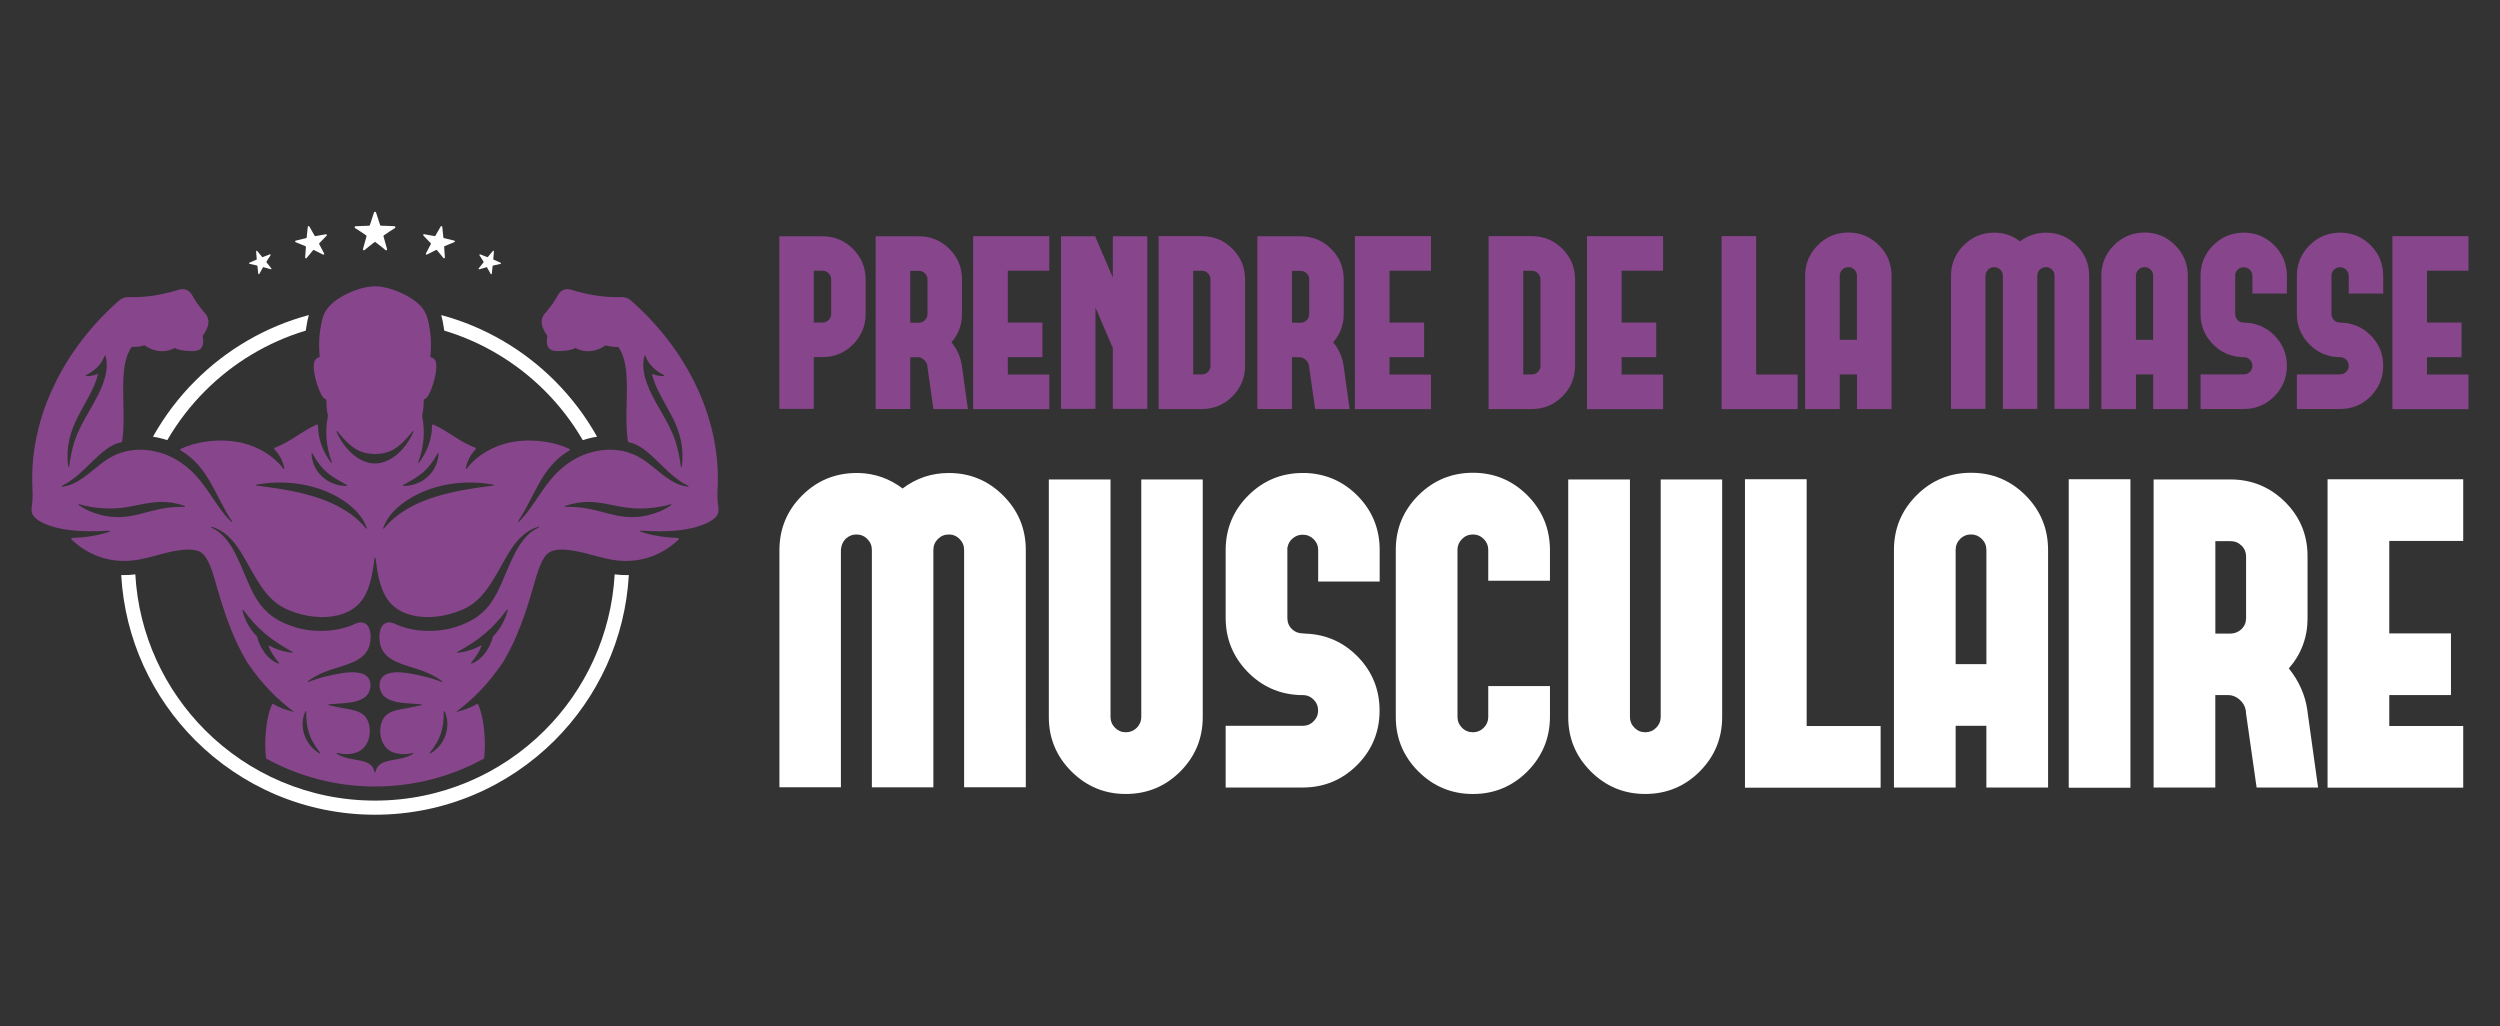 <?xml version="1.0" encoding="utf-8"?>
<!-- Generator: Adobe Illustrator 16.0.0, SVG Export Plug-In . SVG Version: 6.00 Build 0)  -->
<!DOCTYPE svg PUBLIC "-//W3C//DTD SVG 1.1//EN" "http://www.w3.org/Graphics/SVG/1.1/DTD/svg11.dtd">
<svg version="1.1" id="Calque_1" xmlns="http://www.w3.org/2000/svg" xmlns:xlink="http://www.w3.org/1999/xlink" x="0px" y="0px"
	 width="192px" height="78.834px" viewBox="0 -23.167 192 78.834" enable-background="new 0 -23.167 192 78.834"
	 xml:space="preserve">
<rect x="0" y="-23.167" width="192" height="78.834" fill="#333333" stroke="none"/>
<g>
	<g>
		<g>
			<path fill="#FFFFFF" d="M25.03-5.177c-0.268,0.043-0.535,0.091-0.801,0.143c-0.028,0.005-0.055-0.007-0.067-0.031
				c-0.131-0.236-0.267-0.474-0.404-0.707c-0.014-0.024-0.041-0.036-0.069-0.03c-0.028,0.006-0.049,0.028-0.052,0.056
				c-0.031,0.27-0.059,0.54-0.083,0.811c-0.002,0.027-0.021,0.049-0.049,0.056c-0.265,0.058-0.529,0.124-0.791,0.192
				c-0.027,0.007-0.046,0.029-0.047,0.058c-0.001,0.027,0.014,0.052,0.041,0.062c0.252,0.097,0.501,0.199,0.746,0.304
				c0.025,0.011,0.04,0.036,0.039,0.063c-0.022,0.27-0.04,0.539-0.056,0.808c0,0.028,0.014,0.053,0.038,0.063
				c0.024,0.01,0.051,0.005,0.067-0.016c0.162-0.204,0.33-0.406,0.501-0.605c0.018-0.021,0.045-0.026,0.07-0.014
				c0.237,0.113,0.472,0.23,0.703,0.351c0.023,0.012,0.051,0.007,0.069-0.013c0.018-0.02,0.021-0.048,0.008-0.073
				c-0.122-0.24-0.247-0.478-0.376-0.717c-0.012-0.024-0.01-0.053,0.009-0.074c0.182-0.195,0.369-0.389,0.56-0.579
				c0.019-0.02,0.024-0.048,0.012-0.073C25.083-5.168,25.058-5.182,25.03-5.177z M20.468-3.02c-0.013-0.016-0.015-0.037-0.004-0.054
				c0.102-0.165,0.207-0.327,0.314-0.49c0.011-0.017,0.01-0.039-0.002-0.054c-0.013-0.016-0.032-0.021-0.051-0.014
				c-0.183,0.067-0.364,0.136-0.544,0.208c-0.019,0.007-0.04,0.002-0.053-0.014l-0.379-0.455c-0.013-0.016-0.034-0.021-0.053-0.013
				c-0.019,0.008-0.03,0.026-0.028,0.046l0.049,0.59c0.002,0.02-0.01,0.038-0.027,0.046c-0.179,0.076-0.357,0.153-0.535,0.233
				c-0.018,0.008-0.028,0.026-0.025,0.046c0.002,0.02,0.017,0.036,0.036,0.04c0.191,0.041,0.38,0.083,0.567,0.128
				c0.02,0.005,0.033,0.021,0.035,0.041l0.064,0.586c0.001,0.02,0.015,0.037,0.033,0.041c0.02,0.005,0.038-0.003,0.047-0.02
				c0.09-0.167,0.185-0.332,0.28-0.498c0.011-0.017,0.029-0.025,0.048-0.02c0.185,0.051,0.368,0.103,0.549,0.158
				c0.019,0.005,0.038-0.001,0.048-0.018c0.009-0.017,0.007-0.038-0.004-0.054L20.468-3.02z M38.447-2.99
				c-0.177-0.08-0.355-0.157-0.535-0.233c-0.018-0.008-0.029-0.026-0.027-0.046l0.048-0.59c0.002-0.02-0.009-0.038-0.028-0.046
				c-0.019-0.008-0.041-0.003-0.054,0.013l-0.379,0.455c-0.012,0.016-0.033,0.021-0.051,0.014c-0.181-0.072-0.362-0.142-0.544-0.208
				c-0.019-0.007-0.039-0.002-0.051,0.014c-0.013,0.016-0.014,0.037-0.002,0.054c0.107,0.163,0.212,0.325,0.314,0.49
				c0.01,0.017,0.008,0.038-0.004,0.054l-0.367,0.462c-0.013,0.016-0.013,0.037-0.003,0.054c0.009,0.017,0.028,0.023,0.047,0.018
				c0.181-0.056,0.364-0.107,0.549-0.158c0.019-0.005,0.038,0.003,0.047,0.02c0.096,0.166,0.189,0.331,0.281,0.498
				c0.009,0.017,0.027,0.025,0.046,0.02c0.019-0.004,0.034-0.021,0.036-0.041l0.062-0.586c0.003-0.021,0.017-0.036,0.036-0.041
				c0.188-0.046,0.378-0.087,0.568-0.128c0.02-0.004,0.035-0.021,0.037-0.04C38.475-2.964,38.464-2.982,38.447-2.99z M34.889-4.689
				c-0.263-0.068-0.526-0.134-0.791-0.192c-0.027-0.006-0.046-0.028-0.049-0.056c-0.025-0.271-0.053-0.541-0.083-0.811
				c-0.004-0.028-0.024-0.05-0.052-0.056c-0.028-0.005-0.055,0.006-0.069,0.03c-0.137,0.233-0.271,0.471-0.404,0.707
				c-0.013,0.024-0.041,0.037-0.067,0.031c-0.266-0.052-0.534-0.1-0.801-0.143c-0.028-0.004-0.054,0.009-0.066,0.033
				c-0.012,0.025-0.007,0.054,0.012,0.073c0.191,0.19,0.377,0.384,0.559,0.579c0.019,0.021,0.022,0.05,0.01,0.074
				c-0.129,0.239-0.253,0.477-0.377,0.717C32.699-3.679,32.702-3.65,32.72-3.63c0.019,0.02,0.045,0.025,0.069,0.013
				c0.23-0.121,0.464-0.238,0.702-0.351c0.024-0.012,0.052-0.006,0.069,0.014c0.173,0.2,0.34,0.401,0.501,0.605
				c0.017,0.021,0.043,0.027,0.068,0.016s0.04-0.036,0.037-0.063c-0.015-0.269-0.033-0.538-0.055-0.808
				c-0.001-0.028,0.014-0.053,0.038-0.063c0.245-0.105,0.494-0.207,0.746-0.304c0.025-0.01,0.042-0.035,0.041-0.062
				C34.934-4.66,34.915-4.682,34.889-4.689z M30.291-5.793c-0.342-0.02-0.684-0.034-1.024-0.039c-0.036,0-0.065-0.021-0.075-0.055
				c-0.1-0.322-0.204-0.641-0.313-0.962c-0.011-0.034-0.042-0.055-0.079-0.055c-0.036,0-0.066,0.021-0.078,0.055
				c-0.108,0.321-0.212,0.64-0.312,0.962c-0.011,0.034-0.039,0.055-0.075,0.055c-0.342,0.006-0.684,0.019-1.025,0.039
				c-0.034,0.002-0.063,0.026-0.071,0.059c-0.009,0.033,0.005,0.066,0.034,0.085c0.287,0.178,0.568,0.365,0.842,0.553
				c0.029,0.02,0.04,0.054,0.03,0.087c-0.094,0.323-0.184,0.645-0.269,0.968c-0.008,0.032,0.003,0.066,0.03,0.086
				c0.027,0.019,0.061,0.018,0.087-0.003c0.247-0.208,0.501-0.409,0.764-0.609c0.026-0.02,0.061-0.02,0.088,0
				c0.261,0.2,0.516,0.401,0.764,0.609c0.025,0.021,0.058,0.022,0.086,0.003c0.026-0.02,0.039-0.054,0.03-0.086
				c-0.086-0.323-0.176-0.645-0.271-0.968c-0.008-0.033,0.003-0.067,0.031-0.087c0.275-0.188,0.555-0.375,0.842-0.552
				c0.03-0.019,0.043-0.052,0.035-0.085C30.354-5.769,30.326-5.791,30.291-5.793z"/>
		</g>
		<g>
			<path fill="#FFFFFF" d="M34.116,2.222c2.954,0.888,5.597,2.498,7.723,4.623c1.129,1.128,2.111,2.402,2.918,3.792
				c0.112-0.038,0.225-0.072,0.339-0.103c0.252-0.069,0.504-0.125,0.758-0.163c-0.883-1.579-1.979-3.023-3.248-4.292
				c-2.38-2.38-5.371-4.148-8.719-5.049c0.089,0.312,0.146,0.633,0.195,0.954C34.095,2.062,34.104,2.142,34.116,2.222z M48.209,21
				c-0.343,0.008-0.675-0.014-1.002-0.055c-0.265,4.67-2.267,8.873-5.37,11.975c-3.336,3.336-7.946,5.399-13.038,5.399
				c-5.091,0-9.7-2.063-13.038-5.399c-3.102-3.102-5.104-7.305-5.369-11.975C10.065,20.987,9.733,21.008,9.39,21
				c-0.027,0-0.054,0-0.081-0.002c0.279,4.945,2.4,9.401,5.689,12.688c3.532,3.532,8.413,5.718,13.803,5.718
				c5.392,0,10.271-2.186,13.806-5.718c3.287-3.287,5.408-7.743,5.687-12.688C48.265,21,48.238,21,48.209,21z M12.847,10.637
				c0.806-1.39,1.788-2.664,2.916-3.792c2.126-2.125,4.769-3.734,7.725-4.623c0.009-0.08,0.021-0.16,0.032-0.239
				c0.049-0.321,0.107-0.643,0.196-0.954c-3.348,0.9-6.339,2.668-8.718,5.049c-1.271,1.27-2.365,2.713-3.249,4.292
				c0.253,0.039,0.506,0.094,0.758,0.163C12.622,10.565,12.734,10.599,12.847,10.637z"/>
		</g>
		<g>
			<path fill="#87458C" d="M55.155,15.656c-0.098-0.62-0.042-1.127-0.027-1.735c0.063-2.553-0.54-5.105-1.67-7.475
				c-1.16-2.433-2.877-4.676-5.001-6.534c-0.202-0.177-0.447-0.266-0.716-0.258c-0.682,0.017-1.337-0.028-1.984-0.127
				c-0.646-0.1-1.277-0.252-1.914-0.451c-0.191-0.06-0.39-0.047-0.564,0.025c-0.173,0.071-0.324,0.203-0.417,0.38
				c-0.14,0.263-0.297,0.51-0.464,0.741c-0.108,0.15-0.219,0.291-0.331,0.424c-0.095,0.113-0.184,0.205-0.261,0.307
				c-0.216,0.286-0.265,0.637-0.145,0.975c0.057,0.156,0.127,0.304,0.203,0.437c0.054,0.095,0.112,0.186,0.172,0.269
				C42.009,2.782,41.989,2.969,42,3.132c0.053,0.705,0.611,0.684,1.173,0.654c0.411-0.022,0.839-0.1,1.005-0.234
				c0.336,0.192,0.705,0.271,1.074,0.252c0.437-0.021,0.871-0.181,1.255-0.451c0.31,0.095,0.654,0.135,0.978,0.127
				c0.718,0.998,0.681,2.624,0.643,4.277c-0.024,1.018-0.047,2.044,0.099,2.981c0.004,0.03,0.028,0.054,0.059,0.06
				c1.602,0.281,2.797,2.525,4.569,3.346c0.016,0.007,0.024,0.025,0.02,0.042s-0.021,0.029-0.039,0.026
				c-1.3-0.146-2.195-1.217-3.322-2.004c-1.233-0.861-2.671-1.03-4.132-0.63c-0.751,0.206-1.457,0.581-2.12,1.119
				c-1.521,1.234-2.137,2.952-3.412,4.206c-0.013,0.014-0.034,0.016-0.049,0.004c-0.013-0.014-0.017-0.033-0.006-0.05
				c1.316-1.958,1.76-4.146,3.931-5.427c0.023-0.014,0.037-0.039,0.035-0.066c-0.001-0.028-0.017-0.051-0.041-0.063
				c-1.162-0.534-2.558-0.724-3.869-0.593c-1.542,0.156-3.065,0.887-4.017,2.128c-0.01,0.014-0.028,0.018-0.044,0.011
				c-0.016-0.007-0.023-0.022-0.02-0.039c0.108-0.58,0.385-1.071,0.76-1.473c0.017-0.019,0.023-0.042,0.018-0.065
				c-0.005-0.024-0.021-0.042-0.044-0.051c-0.621-0.234-1.193-0.581-1.713-0.916c-0.482-0.312-0.966-0.623-1.509-0.862
				c-0.023-0.01-0.047-0.007-0.068,0.006c-0.021,0.014-0.033,0.036-0.033,0.061c-0.003,0.915-0.272,1.873-0.994,2.851
				c-0.011,0.015-0.031,0.019-0.046,0.011c-0.016-0.008-0.022-0.028-0.017-0.044c0.422-1.133,0.55-2.364,0.292-3.55
				c0.1-0.375,0.133-0.915,0.122-1.252c0.092-0.03,0.169-0.084,0.236-0.157c0.403-0.439,1.004-2.455,0.608-2.917
				c-0.099-0.117-0.227-0.186-0.328-0.185c0.016-0.167,0.028-0.338,0.036-0.511c0.024-0.53,0.003-1.074-0.078-1.609
				c-0.058-0.378-0.118-0.681-0.205-0.948c-0.093-0.285-0.217-0.521-0.394-0.738c-0.711-0.876-2.45-1.638-3.61-1.638
				c-1.159,0-2.897,0.762-3.608,1.638c-0.179,0.219-0.301,0.454-0.394,0.738c-0.087,0.267-0.147,0.57-0.205,0.948
				c-0.083,0.535-0.102,1.079-0.078,1.609c0.008,0.173,0.02,0.344,0.037,0.511c-0.102-0.001-0.229,0.067-0.331,0.185
				c-0.396,0.462,0.205,2.478,0.61,2.917c0.065,0.072,0.143,0.127,0.234,0.157c-0.011,0.337,0.022,0.877,0.122,1.252
				c-0.259,1.186-0.131,2.417,0.292,3.55c0.007,0.017,0,0.036-0.017,0.044c-0.016,0.008-0.036,0.004-0.046-0.011
				c-0.722-0.978-0.992-1.937-0.994-2.851c0-0.025-0.012-0.047-0.033-0.061c-0.021-0.013-0.046-0.016-0.07-0.006
				c-0.542,0.239-1.025,0.55-1.509,0.862c-0.518,0.334-1.09,0.682-1.711,0.916c-0.023,0.009-0.04,0.027-0.045,0.051
				c-0.006,0.024,0,0.047,0.018,0.065c0.375,0.402,0.652,0.893,0.761,1.473c0.003,0.017-0.005,0.032-0.021,0.039
				c-0.015,0.007-0.034,0.003-0.043-0.011c-0.953-1.241-2.475-1.972-4.018-2.128c-1.311-0.13-2.707,0.059-3.869,0.593
				c-0.024,0.011-0.039,0.034-0.041,0.063c-0.002,0.027,0.011,0.052,0.036,0.066c2.169,1.281,2.613,3.47,3.93,5.427
				c0.01,0.017,0.008,0.036-0.007,0.05c-0.014,0.012-0.035,0.01-0.049-0.004c-1.274-1.254-1.89-2.972-3.411-4.206
				c-0.663-0.539-1.369-0.914-2.12-1.119c-1.461-0.4-2.899-0.231-4.132,0.63c-1.128,0.787-2.023,1.858-3.322,2.004
				c-0.017,0.002-0.034-0.009-0.039-0.026s0.003-0.035,0.02-0.042c1.771-0.821,2.967-3.065,4.569-3.346
				c0.031-0.005,0.053-0.029,0.059-0.06C9.523,9.801,9.5,8.775,9.477,7.757C9.438,6.104,9.4,4.478,10.12,3.48
				c0.325,0.008,0.668-0.032,0.978-0.127c0.385,0.27,0.819,0.43,1.255,0.451c0.369,0.019,0.736-0.06,1.074-0.252
				c0.167,0.134,0.595,0.211,1.005,0.234c0.562,0.03,1.122,0.05,1.173-0.654c0.012-0.163-0.008-0.35-0.036-0.499
				c0.059-0.083,0.119-0.174,0.174-0.269c0.075-0.132,0.146-0.28,0.202-0.437c0.121-0.338,0.072-0.688-0.144-0.975
				c-0.077-0.102-0.167-0.193-0.261-0.307c-0.112-0.133-0.223-0.274-0.331-0.424c-0.167-0.231-0.324-0.478-0.464-0.741
				c-0.093-0.178-0.243-0.309-0.418-0.38c-0.174-0.072-0.372-0.085-0.563-0.025c-0.638,0.198-1.269,0.351-1.915,0.451
				c-0.646,0.099-1.303,0.145-1.984,0.127C9.596-0.354,9.351-0.264,9.148-0.088C7.024,1.769,5.307,4.013,4.147,6.446
				c-1.131,2.369-1.733,4.922-1.669,7.475c0.014,0.608,0.07,1.116-0.028,1.735c-0.055,0.346-0.043,0.584,0.148,0.835
				c0.337,0.444,1.257,0.748,1.771,0.876c1.325,0.328,2.791,0.282,4.043,0.227c0.019,0,0.034,0.014,0.037,0.031
				c0.004,0.018-0.007,0.035-0.024,0.039c-0.943,0.319-1.932,0.453-2.88,0.484c-0.029,0.001-0.054,0.02-0.064,0.047
				c-0.011,0.027-0.004,0.059,0.017,0.078c0.604,0.573,1.311,1.025,2.098,1.309c0.595,0.213,1.209,0.318,1.823,0.332
				c0.937,0.021,1.784-0.207,2.639-0.438c0.828-0.226,2.118-0.572,2.975-0.38c0.224,0.05,0.417,0.146,0.584,0.311
				c0.513,0.506,0.852,1.86,1.051,2.547c0.58,2.002,1.23,3.926,2.301,5.727c1.169,1.71,2.255,2.805,3.623,3.833
				c-0.63-0.149-1.158-0.341-1.594-0.609c-0.018-0.011-0.038-0.013-0.058-0.008c-0.021,0.006-0.035,0.021-0.045,0.037
				c-0.426,0.849-0.639,2.762-0.461,4.153c2.538,1.4,5.405,2.149,8.37,2.149c2.965,0,5.834-0.749,8.372-2.149
				c0.178-1.393-0.036-3.307-0.461-4.153c-0.009-0.019-0.024-0.031-0.045-0.037c-0.021-0.005-0.04-0.003-0.058,0.008
				c-0.436,0.269-0.964,0.46-1.593,0.609c1.366-1.028,2.453-2.123,3.621-3.833c1.072-1.801,1.723-3.725,2.302-5.727
				c0.199-0.687,0.539-2.041,1.051-2.547c0.168-0.164,0.36-0.261,0.585-0.311c0.856-0.192,2.146,0.154,2.974,0.38
				c0.854,0.231,1.703,0.46,2.639,0.438c0.614-0.014,1.229-0.119,1.822-0.332c0.787-0.281,1.494-0.734,2.098-1.309
				c0.021-0.021,0.028-0.051,0.017-0.078c-0.01-0.027-0.035-0.046-0.065-0.047c-0.948-0.031-1.937-0.165-2.879-0.484
				c-0.018-0.004-0.027-0.021-0.023-0.039c0.002-0.019,0.019-0.031,0.037-0.031c1.253,0.057,2.718,0.104,4.043-0.227
				c0.512-0.129,1.433-0.433,1.771-0.876C55.198,16.24,55.208,16.002,55.155,15.656z M52.361,12.657
				c-0.001,0.019-0.017,0.032-0.036,0.032c-0.018,0-0.032-0.013-0.036-0.031c-0.208-1.414-0.4-2.222-1.179-3.615
				c-0.907-1.621-2.033-3.313-1.619-4.88c0.004-0.016,0.016-0.026,0.033-0.028c0.016,0,0.028,0.008,0.035,0.023
				c0.28,0.697,0.74,1.13,1.43,1.484c0.015,0.008,0.022,0.023,0.019,0.039c-0.003,0.016-0.016,0.028-0.032,0.029
				c-0.254,0.022-0.583-0.032-0.84-0.149c-0.013-0.005-0.027-0.004-0.038,0.005c-0.011,0.008-0.016,0.021-0.013,0.036
				c0.241,1.054,1.04,2.268,1.532,3.232C52.253,10.068,52.551,11.294,52.361,12.657z M5.981,8.835
				c0.493-0.964,1.292-2.178,1.533-3.232C7.517,5.589,7.513,5.575,7.5,5.567c-0.01-0.01-0.024-0.011-0.037-0.005
				c-0.256,0.117-0.586,0.171-0.84,0.149C6.607,5.71,6.595,5.698,6.592,5.682C6.588,5.666,6.596,5.651,6.609,5.643
				c0.691-0.354,1.151-0.788,1.433-1.484c0.005-0.015,0.018-0.024,0.036-0.023C8.095,4.138,8.106,4.148,8.11,4.164
				c0.415,1.567-0.711,3.259-1.618,4.88c-0.778,1.393-0.972,2.201-1.18,3.615c-0.002,0.018-0.017,0.031-0.036,0.031
				s-0.034-0.013-0.036-0.032C5.049,11.294,5.349,10.068,5.981,8.835z M14.173,15.756c-0.603-0.004-1.223,0.038-1.834,0.16
				c-0.688,0.13-1.387,0.375-2.179,0.523c-0.396,0.074-0.801,0.115-1.199,0.106c-0.401-0.005-0.789-0.063-1.155-0.15
				c-0.659-0.157-1.266-0.424-1.764-0.776c-0.014-0.01-0.02-0.029-0.012-0.045c0.008-0.016,0.025-0.024,0.043-0.019
				c0.578,0.171,1.187,0.27,1.814,0.312c0.708,0.052,1.404,0.004,2.142-0.138c0.731-0.136,1.49-0.329,2.253-0.345
				c0.683-0.02,1.33,0.102,1.904,0.301c0.017,0.007,0.026,0.023,0.024,0.041C14.207,15.744,14.191,15.756,14.173,15.756z
				 M37.902,14.055c0.018,0.003,0.03,0.019,0.03,0.036c0,0.018-0.013,0.033-0.032,0.035c-2.911,0.362-6.48,0.928-8.412,3.296
				c-0.011,0.015-0.031,0.018-0.046,0.009c-0.016-0.009-0.022-0.026-0.016-0.044c0.553-1.595,2.458-2.675,3.99-3.12
				C34.98,13.811,36.552,13.807,37.902,14.055z M33.611,11.653c0.008-0.015,0.025-0.021,0.041-0.017
				c0.016,0.004,0.027,0.021,0.026,0.037c-0.011,0.282-0.07,0.577-0.19,0.864c-0.138,0.336-0.36,0.659-0.652,0.923
				c-0.29,0.264-0.632,0.448-0.975,0.558c-0.297,0.096-0.596,0.136-0.883,0.132c-0.016,0-0.031-0.011-0.035-0.027
				c-0.003-0.017,0.004-0.033,0.019-0.041C32.277,13.354,32.823,13.051,33.611,11.653z M25.86,9.952
				c0.016-0.009,0.036-0.006,0.048,0.008c0.553,0.686,1.002,1.116,1.442,1.376c0.404,0.239,0.93,0.362,1.449,0.364
				c0.522-0.002,1.045-0.125,1.451-0.364c0.441-0.26,0.889-0.69,1.443-1.376c0.012-0.014,0.032-0.018,0.047-0.008
				c0.016,0.01,0.021,0.029,0.014,0.046c-0.569,1.282-1.694,2.429-2.955,2.429c-1.259,0-2.385-1.146-2.953-2.429
				C25.838,9.981,25.845,9.962,25.86,9.952z M23.949,11.636c0.017-0.004,0.033,0.002,0.042,0.017c0.79,1.398,1.334,1.701,2.65,2.429
				c0.015,0.008,0.021,0.024,0.017,0.041c-0.004,0.016-0.017,0.027-0.033,0.027c-0.287,0.003-0.586-0.037-0.883-0.132
				c-0.343-0.11-0.684-0.294-0.975-0.558c-0.292-0.264-0.515-0.587-0.653-0.923c-0.118-0.287-0.178-0.582-0.189-0.864
				C23.922,11.655,23.932,11.64,23.949,11.636z M19.699,14.055c1.351-0.248,2.923-0.244,4.486,0.212
				c1.533,0.445,3.436,1.525,3.991,3.12c0.005,0.018-0.001,0.035-0.017,0.044c-0.015,0.009-0.035,0.006-0.045-0.009
				c-1.931-2.37-5.5-2.936-8.413-3.296c-0.018-0.002-0.031-0.017-0.032-0.035C19.668,14.073,19.682,14.058,19.699,14.055z
				 M22.442,26.967c-0.375-0.045-0.761-0.129-1.148-0.27c-0.204-0.074-0.409-0.166-0.608-0.275c-0.013-0.008-0.03-0.008-0.042,0.004
				c-0.012,0.009-0.016,0.025-0.01,0.039c0.161,0.445,0.381,0.75,0.784,1.279c0.011,0.014,0.011,0.029,0,0.043
				c-0.009,0.014-0.026,0.019-0.042,0.012c-0.859-0.334-1.418-1.223-1.638-2.088c-0.277-0.276-0.509-0.586-0.688-0.905
				c-0.204-0.361-0.345-0.733-0.438-1.103c-0.004-0.017,0.004-0.033,0.02-0.041c0.016-0.008,0.033-0.002,0.043,0.01
				c1.139,1.521,2.138,2.312,3.788,3.229c0.015,0.01,0.022,0.025,0.017,0.042S22.459,26.969,22.442,26.967z M24.581,34.685
				c-0.011,0.013-0.029,0.019-0.045,0.008c-0.217-0.129-0.426-0.293-0.61-0.493c-0.229-0.252-0.418-0.559-0.539-0.904
				c-0.121-0.344-0.164-0.709-0.135-1.047c0.023-0.279,0.093-0.543,0.196-0.779c0.008-0.016,0.025-0.021,0.042-0.02
				c0.017,0.004,0.029,0.018,0.028,0.036c-0.012,1.351,0.263,2.134,1.064,3.154C24.594,34.653,24.593,34.672,24.581,34.685z
				 M34.214,33.295c-0.121,0.346-0.312,0.652-0.54,0.902c-0.185,0.201-0.391,0.365-0.609,0.494c-0.015,0.01-0.034,0.006-0.045-0.008
				c-0.012-0.014-0.013-0.032-0.002-0.046c0.801-1.021,1.075-1.804,1.063-3.154c0-0.019,0.012-0.032,0.029-0.036
				c0.017-0.003,0.034,0.004,0.041,0.02c0.105,0.236,0.175,0.5,0.198,0.779C34.377,32.586,34.334,32.95,34.214,33.295z
				 M38.549,24.805c-0.18,0.318-0.411,0.629-0.688,0.906c-0.219,0.865-0.779,1.754-1.637,2.088c-0.016,0.006-0.033,0-0.043-0.012
				c-0.009-0.015-0.009-0.031,0-0.045c0.404-0.527,0.625-0.834,0.786-1.279c0.005-0.014,0.001-0.029-0.01-0.039
				c-0.013-0.01-0.028-0.012-0.042-0.004c-0.2,0.109-0.404,0.201-0.608,0.275c-0.387,0.143-0.773,0.227-1.148,0.271
				c-0.017,0.002-0.033-0.01-0.038-0.026c-0.006-0.017,0.001-0.032,0.016-0.042c1.649-0.917,2.649-1.706,3.787-3.229
				c0.01-0.012,0.029-0.018,0.044-0.01c0.016,0.008,0.024,0.024,0.02,0.041C38.896,24.071,38.754,24.444,38.549,24.805z
				 M41.364,17.36c-0.526,0.232-0.943,0.618-1.298,1.109c-0.219,0.3-0.411,0.623-0.578,0.97c-1.337,2.692-1.425,4.729-4.863,5.651
				c-1.386,0.35-3.09,0.248-4.376-0.385c-1.11-0.386-1.231,0.916-1.034,1.668c0.327,1.242,1.836,1.508,2.964,1.887
				c0.262,0.088,0.517,0.186,0.763,0.299c0.363,0.165,0.704,0.363,1.008,0.59c0.015,0.012,0.018,0.031,0.009,0.047
				c-0.008,0.016-0.028,0.023-0.044,0.016c-0.344-0.148-0.704-0.269-1.076-0.361c-0.391-0.1-1.253-0.32-2.036-0.381
				c-0.415-0.033-0.937,0.006-1.266,0.223c-0.565,0.371-0.468,1.243,0.004,1.65c0.431,0.373,1.179,0.465,1.764,0.504
				c0.354,0.023,0.701,0.047,1.039,0.076c0.018,0.004,0.032,0.017,0.032,0.035c0.002,0.018-0.009,0.033-0.027,0.037
				c-0.318,0.073-0.646,0.141-0.98,0.203c-1.07,0.196-2.016,0.252-2.157,1.577c-0.072,0.673,0.2,1.406,0.745,1.726
				c0.489,0.281,1.151,0.311,1.746,0.158c0.017-0.004,0.035,0.006,0.041,0.021c0.007,0.017,0.002,0.035-0.013,0.045
				c-1.057,0.688-2.667,0.215-2.894,1.4c-0.002,0.016-0.018,0.028-0.036,0.028c-0.017,0-0.032-0.014-0.034-0.028
				c-0.226-1.187-1.837-0.713-2.895-1.4c-0.014-0.01-0.019-0.028-0.013-0.045c0.006-0.016,0.024-0.025,0.042-0.021
				c0.595,0.151,1.256,0.123,1.745-0.158c0.545-0.318,0.817-1.054,0.746-1.726c-0.141-1.325-1.087-1.381-2.156-1.577
				c-0.336-0.064-0.663-0.13-0.981-0.203c-0.018-0.004-0.029-0.021-0.028-0.037c0.001-0.02,0.015-0.031,0.033-0.035
				c0.339-0.029,0.685-0.053,1.039-0.076c0.586-0.039,1.333-0.131,1.765-0.504c0.472-0.407,0.57-1.279,0.003-1.65
				c-0.329-0.217-0.851-0.256-1.267-0.223c-0.781,0.061-1.644,0.281-2.035,0.381c-0.372,0.094-0.732,0.213-1.076,0.361
				c-0.017,0.008-0.037,0-0.046-0.016c-0.01-0.016-0.005-0.035,0.01-0.047c0.304-0.227,0.645-0.425,1.009-0.59
				c0.246-0.113,0.501-0.211,0.762-0.299c1.13-0.379,2.638-0.645,2.964-1.887c0.196-0.752,0.076-2.054-1.034-1.668
				c-1.286,0.633-2.989,0.733-4.375,0.385c-3.438-0.922-3.526-2.959-4.862-5.651c-0.168-0.347-0.358-0.67-0.578-0.97
				c-0.355-0.491-0.772-0.877-1.299-1.109c-0.017-0.009-0.026-0.027-0.019-0.046c0.006-0.019,0.025-0.026,0.043-0.022
				c0.587,0.162,1.083,0.517,1.512,0.98c0.269,0.289,0.507,0.613,0.718,0.956c0.894,1.433,1.676,3.376,3.169,4.211
				c1.174,0.655,2.724,0.91,3.876,0.729c2.531-0.395,2.936-2.207,3.228-4.471c0.002-0.02,0.018-0.031,0.036-0.031
				c0.019,0,0.034,0.013,0.037,0.031c0.292,2.264,0.697,4.076,3.227,4.471c1.153,0.181,2.703-0.074,3.878-0.729
				c1.493-0.835,2.276-2.778,3.169-4.211c0.208-0.343,0.449-0.667,0.717-0.956c0.429-0.465,0.926-0.818,1.512-0.98
				c0.018-0.004,0.038,0.006,0.044,0.022C41.393,17.331,41.381,17.351,41.364,17.36z M51.56,15.619
				c-0.498,0.353-1.105,0.62-1.764,0.776c-0.367,0.088-0.755,0.146-1.155,0.15c-0.398,0.009-0.804-0.032-1.198-0.106
				c-0.793-0.148-1.492-0.393-2.18-0.523c-0.612-0.122-1.23-0.164-1.835-0.16c-0.018,0-0.033-0.012-0.036-0.03
				c-0.002-0.017,0.007-0.034,0.023-0.041c0.575-0.2,1.221-0.321,1.904-0.301c0.763,0.016,1.521,0.208,2.254,0.345
				c0.736,0.142,1.433,0.19,2.141,0.138c0.627-0.042,1.236-0.141,1.814-0.312c0.017-0.005,0.035,0.002,0.043,0.019
				C51.58,15.589,51.575,15.608,51.56,15.619z"/>
		</g>
	</g>
	<g>
		<g>
			<path fill="#87458C" d="M66.483,0.959c-0.007,0.908-0.331,1.686-0.973,2.333c-0.642,0.643-1.42,0.963-2.333,0.963h-0.676v3.98
				h-2.648V-5.022h3.324c0.913,0.006,1.691,0.331,2.333,0.972c0.642,0.643,0.966,1.42,0.973,2.334V0.959z M63.834-1.707
				c0-0.186-0.065-0.343-0.194-0.473c-0.129-0.13-0.287-0.194-0.473-0.194H62.5v3.98h0.667c0.186,0,0.343-0.064,0.473-0.194
				c0.129-0.129,0.194-0.287,0.194-0.472V-1.707z"/>
			<path fill="#87458C" d="M74.334,8.247h-2.647l-0.454-3.195l-0.009-0.121c-0.031-0.185-0.121-0.342-0.269-0.472
				s-0.313-0.195-0.491-0.195h-0.556v3.982h-2.657V-5.022h3.333c0.906,0.006,1.686,0.331,2.333,0.972
				c0.642,0.643,0.963,1.42,0.963,2.334V0.96c0,0.821-0.269,1.541-0.806,2.157c0.438,0.543,0.703,1.143,0.796,1.796l0.01,0.075
				L74.334,8.247z M70.565,1.618c0.186-0.007,0.343-0.071,0.473-0.195c0.129-0.129,0.194-0.286,0.194-0.472v-2.658
				c0-0.18-0.065-0.333-0.194-0.464c-0.13-0.129-0.287-0.194-0.473-0.194h-0.657v3.982L70.565,1.618L70.565,1.618z"/>
			<path fill="#87458C" d="M77.399-2.374v3.98h2.657v2.658h-2.657v1.334h3.185v2.657h-5.843V-5.031h5.843v2.657H77.399z"/>
			<path fill="#87458C" d="M88.111-5.022V8.236h-2.646V3.562L84.131,0.45v7.786h-2.647V-5.022h2.647v0.064l1.334,3.112v-3.176
				H88.111z"/>
			<path fill="#87458C" d="M95.623,4.941c-0.007,0.913-0.331,1.691-0.973,2.333c-0.642,0.643-1.42,0.967-2.334,0.973h-3.333V-5.031
				h3.333c0.914,0.005,1.692,0.33,2.334,0.971c0.642,0.642,0.966,1.42,0.973,2.334V4.941z M92.964-1.716
				c0-0.179-0.064-0.333-0.194-0.463c-0.13-0.13-0.283-0.194-0.462-0.194h-0.668V5.59h0.668c0.179,0,0.332-0.064,0.462-0.195
				c0.13-0.129,0.194-0.286,0.194-0.471V-1.716z"/>
			<path fill="#87458C" d="M103.65,8.247h-2.648l-0.454-3.195l-0.009-0.121c-0.029-0.185-0.118-0.342-0.268-0.472
				c-0.147-0.13-0.313-0.195-0.49-0.195h-0.557v3.982h-2.658V-5.022H99.9c0.908,0.006,1.687,0.331,2.334,0.972
				c0.644,0.643,0.963,1.42,0.963,2.334V0.96c0,0.821-0.268,1.541-0.807,2.157c0.438,0.543,0.705,1.143,0.797,1.796l0.01,0.075
				L103.65,8.247z M99.883,1.618c0.186-0.007,0.344-0.071,0.471-0.195c0.131-0.129,0.194-0.286,0.194-0.472v-2.658
				c0-0.18-0.063-0.333-0.194-0.464c-0.127-0.129-0.285-0.194-0.471-0.194h-0.656v3.982L99.883,1.618L99.883,1.618z"/>
			<path fill="#87458C" d="M106.715-2.374v3.98h2.656v2.658h-2.656v1.334h3.186v2.657h-5.842V-5.031h5.842v2.657H106.715z"/>
			<path fill="#87458C" d="M120.965,4.941c-0.007,0.913-0.33,1.691-0.973,2.333c-0.641,0.643-1.42,0.967-2.334,0.973h-3.332V-5.031
				h3.332c0.914,0.005,1.693,0.33,2.334,0.971c0.643,0.642,0.966,1.42,0.973,2.334V4.941z M118.309-1.716
				c0-0.179-0.065-0.333-0.193-0.463c-0.133-0.129-0.285-0.194-0.463-0.194h-0.668V5.59h0.668c0.178,0,0.33-0.064,0.463-0.195
				c0.128-0.129,0.193-0.286,0.193-0.471V-1.716z"/>
			<path fill="#87458C" d="M124.539-2.374v3.98h2.658v2.658h-2.658v1.334h3.186v2.657h-5.844V-5.031h5.844v2.657H124.539z"/>
			<path fill="#87458C" d="M138.059,5.599v2.657h-5.842V-5.031h2.655V5.598L138.059,5.599L138.059,5.599z"/>
			<path fill="#87458C" d="M139.605-4.336c0.646-0.648,1.43-0.973,2.351-0.973c0.914,0,1.694,0.325,2.343,0.973
				s0.973,1.432,0.973,2.351V8.247h-2.657V5.589h-1.322v2.658h-2.658V-1.985C138.633-2.904,138.957-3.688,139.605-4.336z
				 M142.613,2.931v-4.916c0-0.186-0.065-0.342-0.194-0.472c-0.13-0.13-0.282-0.195-0.463-0.195c-0.187,0-0.342,0.064-0.474,0.195
				c-0.127,0.129-0.191,0.286-0.191,0.472v4.917L142.613,2.931L142.613,2.931z"/>
			<path fill="#87458C" d="M160.447,8.236h-2.658V-1.985c0-0.186-0.064-0.342-0.193-0.472c-0.13-0.13-0.285-0.195-0.463-0.195
				c-0.187,0-0.344,0.064-0.474,0.195c-0.13,0.129-0.194,0.286-0.194,0.472V8.237h-2.646V-1.985c0-0.186-0.066-0.342-0.194-0.472
				c-0.13-0.13-0.287-0.195-0.474-0.195c-0.159,0-0.303,0.052-0.426,0.158c-0.011,0.012-0.027,0.024-0.045,0.037v0.009
				c-0.014,0.012-0.025,0.025-0.037,0.037v0.009h-0.012c-0.013,0.019-0.021,0.034-0.027,0.047c0.014-0.019,0.012-0.016-0.008,0.008
				c-0.014,0.019-0.021,0.035-0.029,0.046c0-0.005,0-0.004,0,0.009c-0.01,0.019-0.021,0.035-0.024,0.046l-0.012,0.027l-0.009,0.038
				c-0.006,0-0.008,0.012-0.008,0.037l-0.012,0.027c0,0.007-0.003,0.019-0.009,0.038v0.027c-0.007,0.019-0.009,0.041-0.009,0.063
				V8.234h-2.647V-1.994c0.005-0.914,0.329-1.692,0.972-2.333c0.642-0.642,1.42-0.967,2.334-0.972h0.129
				c0.688,0.024,1.315,0.247,1.869,0.666c0.588-0.444,1.252-0.666,1.992-0.666c0.914,0,1.694,0.324,2.342,0.972
				c0.648,0.647,0.974,1.428,0.974,2.342L160.447,8.236L160.447,8.236z"/>
			<path fill="#87458C" d="M162.354-4.336c0.647-0.648,1.433-0.973,2.354-0.973c0.911,0,1.693,0.325,2.34,0.973
				c0.648,0.648,0.975,1.432,0.975,2.351V8.247h-2.66V5.589h-1.321v2.658h-2.658V-1.985C161.381-2.904,161.707-3.688,162.354-4.336z
				 M165.361,2.931v-4.916c0-0.186-0.063-0.342-0.192-0.472c-0.13-0.13-0.284-0.195-0.462-0.195c-0.188,0-0.344,0.064-0.475,0.195
				c-0.129,0.129-0.193,0.286-0.193,0.472v4.917L165.361,2.931L165.361,2.931z"/>
			<path fill="#87458C" d="M174.705-4.291c0.616,0.642,0.928,1.411,0.928,2.305v1.361h-2.648v-1.36c0-0.179-0.065-0.333-0.194-0.462
				c-0.13-0.13-0.285-0.194-0.472-0.194c-0.162,0-0.301,0.048-0.418,0.147c-0.02,0.012-0.033,0.027-0.045,0.046h-0.008
				c-0.014,0.012-0.027,0.027-0.039,0.046h-0.012c-0.011,0.019-0.02,0.034-0.025,0.047v0.008h-0.008
				c-0.017,0.019-0.022,0.035-0.029,0.046c0.007-0.005,0.007-0.004,0,0.009c-0.012,0.019-0.021,0.035-0.027,0.046l-0.009,0.027
				l-0.011,0.038l-0.01,0.037l-0.009,0.027c0,0.007-0.004,0.019-0.008,0.038v0.027c0,0.025,0,0.045,0,0.063v2.937
				c0,0.186,0.063,0.342,0.194,0.472c0.127,0.124,0.283,0.185,0.461,0.185l0.121,0.011c0.887,0.03,1.644,0.367,2.268,1.008
				c0.615,0.641,0.928,1.411,0.928,2.305c0,0.914-0.322,1.694-0.964,2.343c-0.647,0.648-1.433,0.973-2.353,0.973h-3.313V5.587h3.313
				c0.188,0,0.343-0.064,0.473-0.195c0.129-0.129,0.193-0.284,0.193-0.463c0-0.185-0.064-0.342-0.193-0.472
				c-0.13-0.13-0.285-0.195-0.473-0.195h-0.129c-0.885-0.037-1.633-0.373-2.252-1.009c-0.615-0.641-0.93-1.407-0.934-2.296v-2.951
				c0.004-0.914,0.328-1.692,0.971-2.333c0.643-0.642,1.422-0.967,2.334-0.972h0.131C173.324-5.269,174.081-4.932,174.705-4.291z"/>
			<path fill="#87458C" d="M182.104-4.291c0.617,0.642,0.926,1.411,0.926,2.305v1.361h-2.647v-1.36c0-0.179-0.063-0.333-0.194-0.462
				c-0.129-0.13-0.287-0.194-0.473-0.194c-0.16,0-0.299,0.048-0.417,0.147c-0.018,0.012-0.032,0.027-0.046,0.046h-0.009
				c-0.013,0.012-0.024,0.027-0.036,0.046h-0.012c-0.014,0.019-0.021,0.034-0.027,0.047v0.008h-0.009
				c-0.013,0.019-0.021,0.035-0.028,0.046c0.008-0.005,0.008-0.004,0,0.009c-0.013,0.019-0.021,0.035-0.027,0.046l-0.008,0.027
				l-0.01,0.038l-0.009,0.037l-0.011,0.027c0,0.007-0.002,0.019-0.01,0.038v0.027c0,0.025,0,0.045,0,0.063v2.937
				c0,0.186,0.064,0.342,0.194,0.472c0.13,0.124,0.285,0.185,0.463,0.185l0.121,0.011c0.888,0.03,1.646,0.367,2.269,1.008
				c0.617,0.641,0.926,1.411,0.926,2.305c0,0.914-0.321,1.694-0.963,2.343c-0.646,0.648-1.433,0.973-2.353,0.973h-3.315V5.587h3.315
				c0.187,0,0.345-0.064,0.474-0.195c0.129-0.129,0.193-0.284,0.193-0.463c0-0.185-0.064-0.342-0.193-0.472
				s-0.287-0.195-0.474-0.195h-0.13c-0.882-0.037-1.632-0.373-2.25-1.009c-0.617-0.641-0.93-1.407-0.936-2.296v-2.951
				c0.006-0.914,0.33-1.692,0.973-2.333c0.643-0.642,1.42-0.967,2.334-0.972h0.13C180.725-5.269,181.48-4.932,182.104-4.291z"/>
			<path fill="#87458C" d="M186.393-2.374v3.98h2.655v2.658h-2.655v1.334h3.186v2.657h-5.844V-5.031h5.844v2.657H186.393z"/>
		</g>
		<g>
			<path fill="#FFFFFF" d="M78.782,37.297h-4.738V19.07c0-0.329-0.116-0.61-0.347-0.842c-0.231-0.231-0.507-0.347-0.825-0.347
				c-0.331,0-0.611,0.115-0.843,0.347c-0.23,0.231-0.346,0.513-0.346,0.842v18.228h-4.723V19.07c0-0.329-0.116-0.61-0.347-0.842
				c-0.231-0.231-0.511-0.347-0.842-0.347c-0.286,0-0.539,0.093-0.759,0.279c-0.023,0.022-0.05,0.045-0.083,0.066v0.018
				c-0.022,0.021-0.044,0.045-0.065,0.065v0.017h-0.018c-0.021,0.033-0.038,0.062-0.049,0.082c0.022-0.031,0.017-0.027-0.017,0.018
				c-0.022,0.033-0.039,0.061-0.05,0.082c0-0.012,0-0.006,0,0.017c-0.021,0.033-0.038,0.062-0.049,0.083l-0.016,0.051l-0.017,0.065
				c-0.011,0-0.016,0.021-0.016,0.063l-0.016,0.051c0,0.011-0.006,0.031-0.017,0.065v0.052c-0.012,0.031-0.017,0.07-0.017,0.113
				v18.229h-4.722V19.051c0.011-1.627,0.588-3.014,1.734-4.159c1.145-1.145,2.531-1.723,4.16-1.733h0.232
				c1.232,0.043,2.345,0.441,3.335,1.188c1.045-0.792,2.229-1.188,3.55-1.188c1.628,0,3.021,0.578,4.177,1.733
				c1.156,1.156,1.733,2.548,1.733,4.177L78.782,37.297L78.782,37.297z"/>
			<path fill="#FFFFFF" d="M92.371,13.655V31.9c0,1.629-0.57,3.021-1.718,4.177c-1.154,1.155-2.552,1.733-4.192,1.733
				c-1.63,0-3.021-0.578-4.178-1.733c-1.155-1.156-1.733-2.548-1.733-4.177V13.655h4.738V31.9c0,0.317,0.116,0.595,0.346,0.825
				c0.233,0.23,0.508,0.346,0.827,0.346c0.329,0,0.609-0.113,0.843-0.346c0.229-0.23,0.346-0.508,0.346-0.825V13.655H92.371z"/>
			<path fill="#FFFFFF" d="M104.311,14.959c1.101,1.145,1.648,2.516,1.648,4.111v2.427h-4.723V19.07
				c0-0.319-0.113-0.594-0.346-0.825c-0.23-0.229-0.513-0.347-0.843-0.347c-0.284,0-0.534,0.088-0.743,0.265
				c-0.031,0.021-0.061,0.049-0.082,0.082h-0.018c-0.021,0.022-0.043,0.049-0.064,0.084h-0.018c-0.021,0.032-0.039,0.061-0.05,0.082
				v0.016h-0.017c-0.022,0.033-0.037,0.062-0.049,0.082c0.012-0.01,0.012-0.004,0,0.018c-0.021,0.033-0.039,0.063-0.05,0.083
				l-0.017,0.05l-0.018,0.066l-0.017,0.064l-0.019,0.049c0,0.012-0.004,0.033-0.015,0.066v0.051c0,0.043,0,0.082,0,0.114v5.234
				c0,0.329,0.114,0.61,0.347,0.841c0.229,0.221,0.504,0.332,0.824,0.332l0.215,0.018c1.586,0.055,2.934,0.653,4.047,1.799
				c1.101,1.146,1.648,2.516,1.648,4.109c0,1.631-0.57,3.021-1.716,4.178c-1.156,1.155-2.556,1.734-4.194,1.734h-5.91v-4.738h5.91
				c0.33,0,0.611-0.115,0.844-0.348c0.231-0.232,0.346-0.507,0.346-0.826c0-0.328-0.114-0.609-0.346-0.841s-0.514-0.349-0.844-0.349
				h-0.23c-1.575-0.064-2.912-0.666-4.012-1.799c-1.102-1.145-1.659-2.511-1.668-4.095v-5.269c0.009-1.627,0.588-3.015,1.733-4.16
				c1.146-1.145,2.533-1.723,4.16-1.733h0.23C101.85,13.215,103.197,13.813,104.311,14.959z"/>
			<path fill="#FFFFFF" d="M119.037,29.521v2.394c-0.014,1.631-0.596,3.022-1.75,4.18c-1.156,1.144-2.544,1.717-4.162,1.717
				c-1.63,0-3.021-0.573-4.178-1.717c-1.153-1.146-1.737-2.525-1.75-4.146V19.004c0.013-1.619,0.597-3,1.75-4.146
				c1.156-1.145,2.548-1.717,4.178-1.717c1.618,0,3.006,0.572,4.162,1.717c1.154,1.156,1.736,2.55,1.75,4.179v2.395h-4.739v-2.381
				c0-0.316-0.116-0.592-0.346-0.823c-0.231-0.231-0.509-0.347-0.827-0.347c-0.329,0-0.609,0.115-0.841,0.347
				s-0.349,0.507-0.349,0.823v12.83c0,0.33,0.117,0.611,0.349,0.844s0.512,0.346,0.841,0.346c0.318,0,0.596-0.113,0.827-0.346
				c0.229-0.23,0.346-0.514,0.346-0.844v-2.36H119.037z"/>
			<path fill="#FFFFFF" d="M132.262,13.655V31.9c0,1.629-0.572,3.021-1.718,4.177c-1.155,1.155-2.552,1.733-4.192,1.733
				c-1.629,0-3.021-0.578-4.179-1.733c-1.155-1.156-1.733-2.548-1.733-4.177V13.655h4.74V31.9c0,0.317,0.115,0.595,0.346,0.825
				s0.506,0.346,0.826,0.346c0.33,0,0.609-0.113,0.842-0.346c0.231-0.232,0.348-0.508,0.348-0.825V13.655H132.262z"/>
			<path fill="#FFFFFF" d="M144.432,32.592v4.736h-10.418v-23.69h4.738v18.954H144.432L144.432,32.592z"/>
			<path fill="#FFFFFF" d="M147.188,14.876c1.153-1.157,2.553-1.734,4.191-1.734c1.631,0,3.023,0.577,4.18,1.734
				c1.153,1.156,1.733,2.554,1.733,4.193v18.245h-4.739v-4.739h-2.359v4.739h-4.738V19.07
				C145.455,17.43,146.032,16.032,147.188,14.876z M152.555,27.836v-8.768c0-0.33-0.117-0.609-0.349-0.842
				c-0.231-0.23-0.506-0.348-0.826-0.348c-0.327,0-0.608,0.115-0.843,0.348c-0.229,0.23-0.344,0.512-0.344,0.842v8.768H152.555z"/>
			<path fill="#FFFFFF" d="M163.617,37.331h-4.738V13.638h4.738V37.331z"/>
			<path fill="#FFFFFF" d="M178.029,37.315h-4.721l-0.813-5.695l-0.016-0.217c-0.055-0.328-0.215-0.609-0.479-0.841
				c-0.266-0.231-0.559-0.349-0.877-0.349h-0.988v7.102h-4.738v-23.66h5.943c1.619,0.01,3.006,0.588,4.16,1.733
				c1.146,1.145,1.719,2.53,1.719,4.161v4.771c0,1.464-0.479,2.747-1.438,3.847c0.781,0.969,1.255,2.039,1.422,3.203l0.016,0.133
				L178.029,37.315z M171.311,25.495c0.328-0.013,0.609-0.129,0.844-0.35c0.229-0.229,0.344-0.512,0.344-0.841v-4.738
				c0-0.317-0.113-0.597-0.344-0.825c-0.233-0.232-0.516-0.348-0.844-0.348h-1.172v7.102H171.311z"/>
			<path fill="#FFFFFF" d="M183.496,18.377v7.1h4.738v4.736h-4.738v2.379h5.679v4.736h-10.418v-23.69h10.418v4.739H183.496
				L183.496,18.377z"/>
		</g>
	</g>
</g>
</svg>

